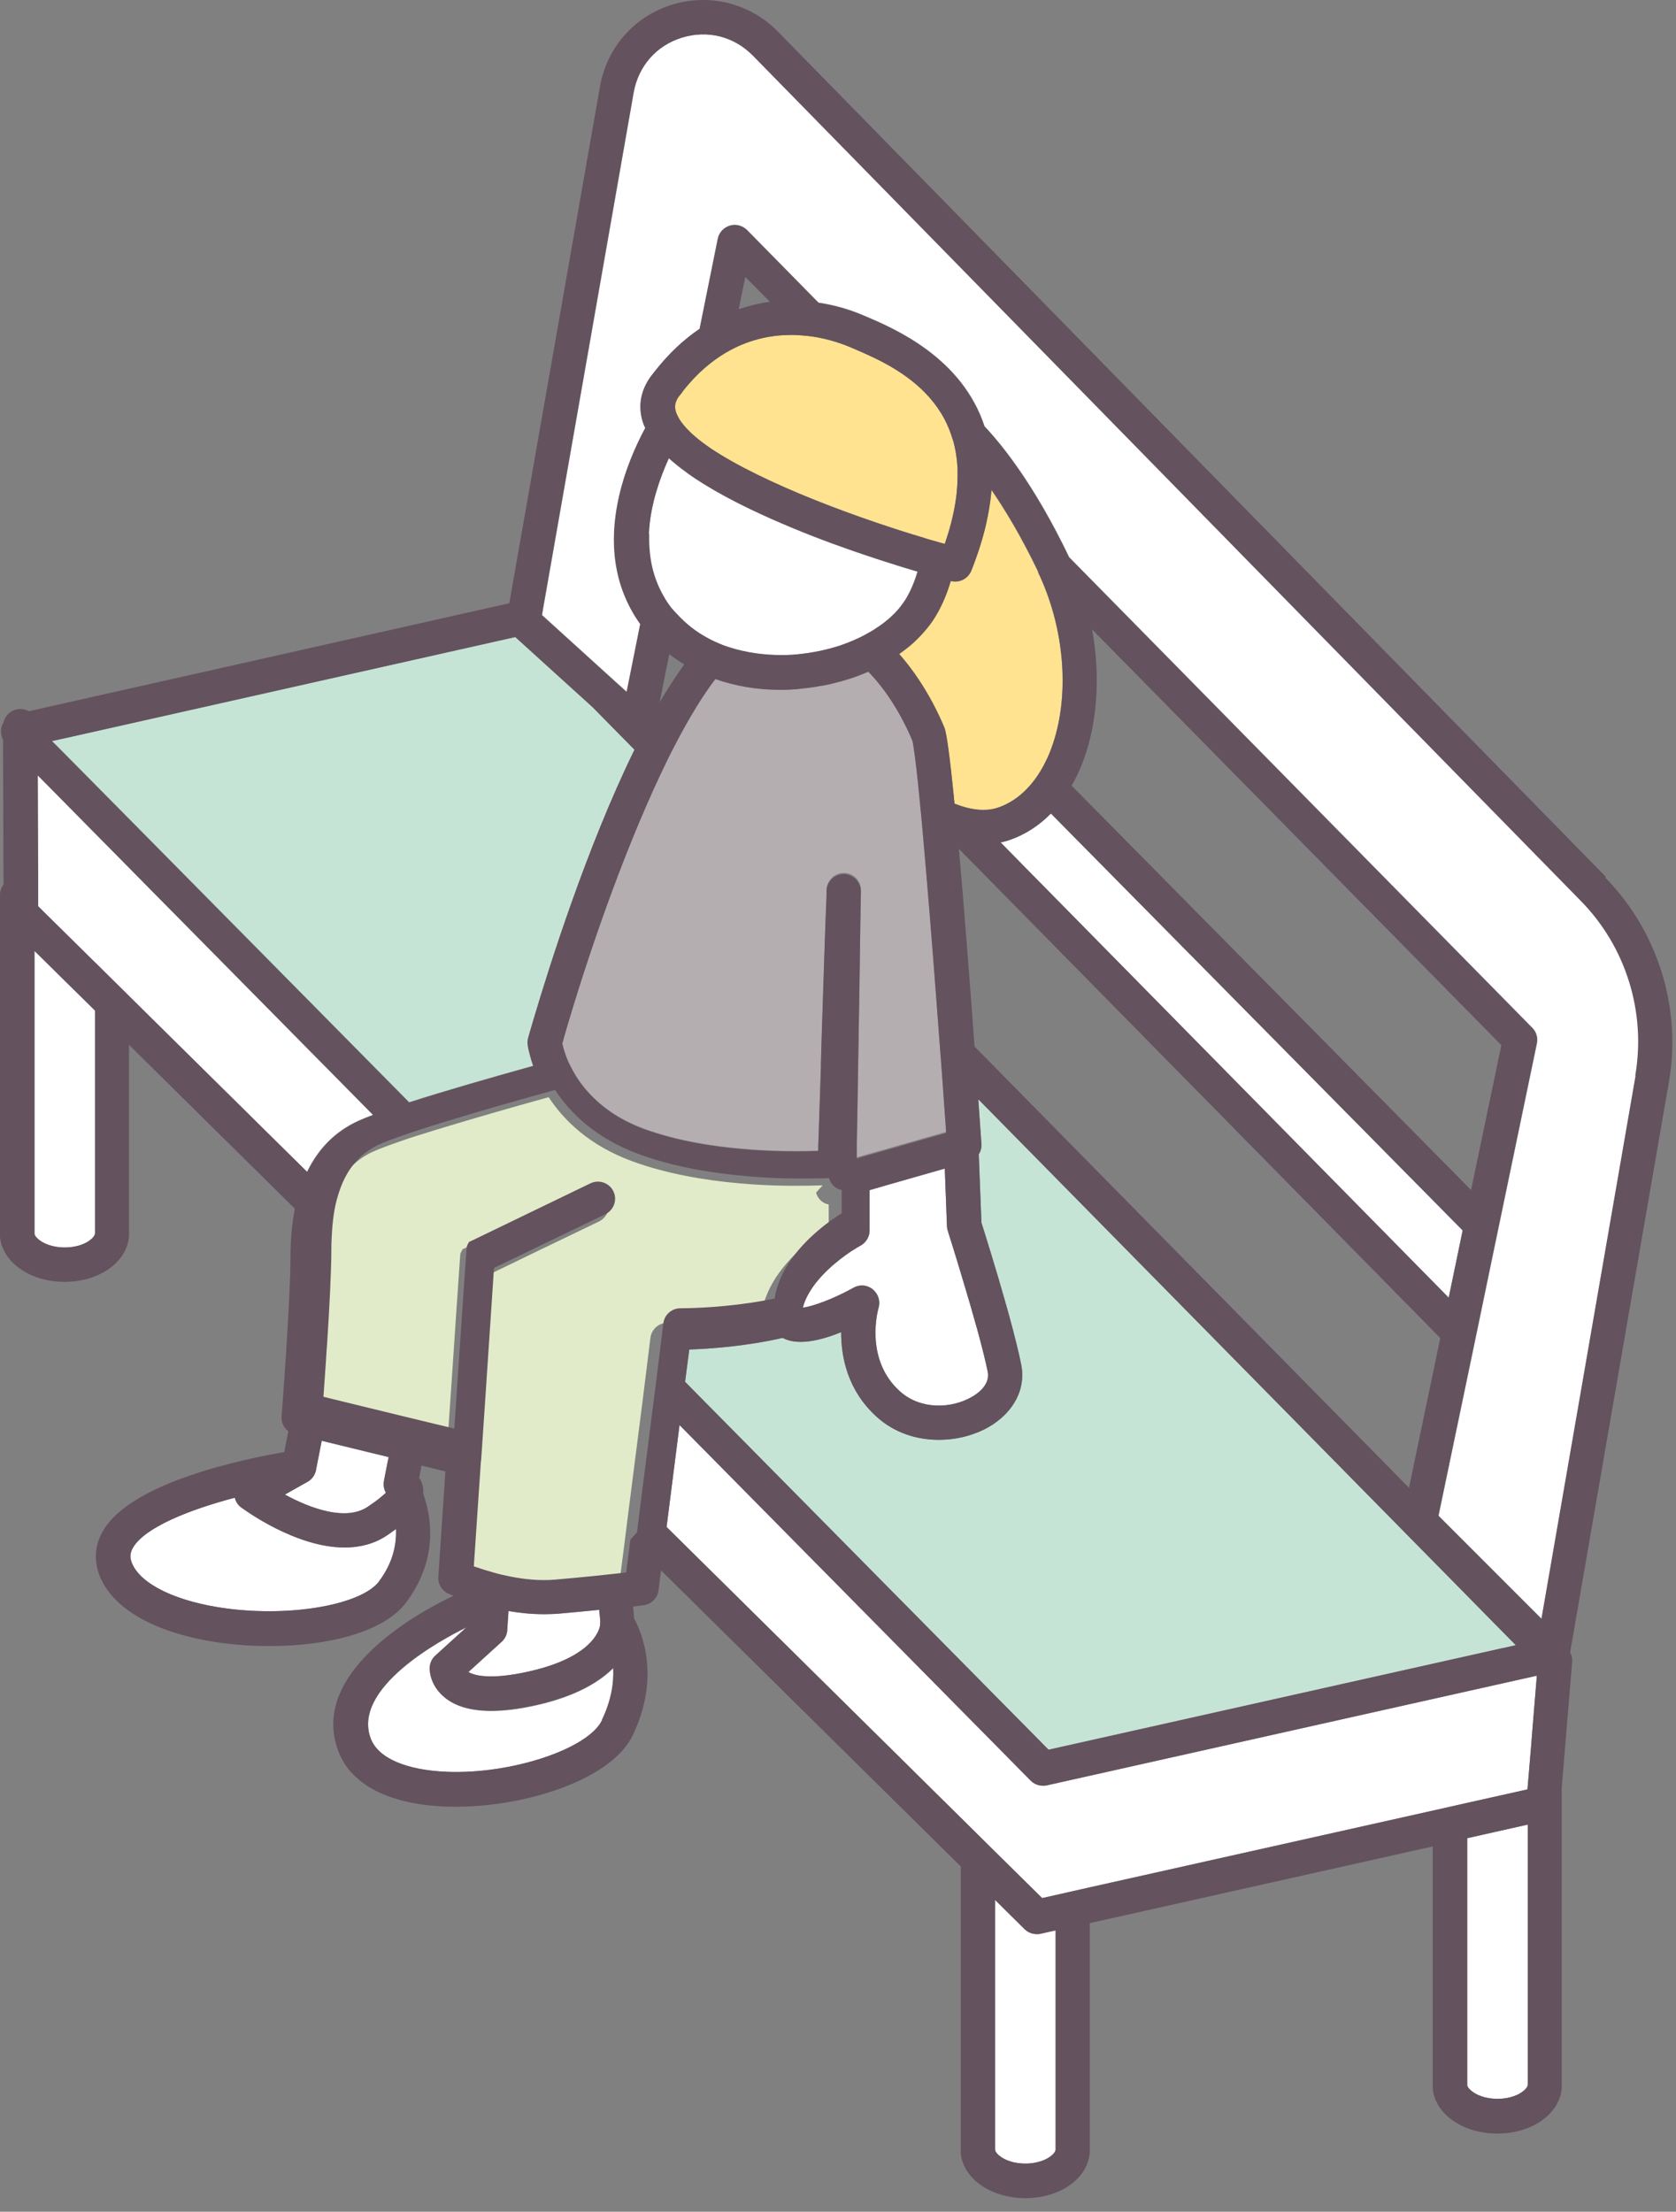 <svg width="72" height="95" viewBox="0 0 72 95" fill="none" xmlns="http://www.w3.org/2000/svg">
<rect x="0" y="0" width="72" height="95" fill="#808080" stroke="none"/>
<path d="M62.835 52.849L45.147 34.943C44.641 35.456 44.055 35.839 43.398 36.071C43.261 36.121 43.123 36.157 42.986 36.186L62.235 55.739L62.835 52.849Z" fill="white"/>
<path d="M63.03 89.564C63.045 89.658 63.146 89.773 63.298 89.874C63.847 90.243 64.815 90.243 65.364 89.874C65.516 89.773 65.61 89.658 65.632 89.557V78.371L63.03 78.956V89.564Z" fill="white"/>
<path d="M44.54 83.074C44.344 83.074 44.164 83.002 44.019 82.865L42.748 81.607V92.345C42.769 92.439 42.863 92.554 43.015 92.656C43.564 93.024 44.532 93.024 45.081 92.656C45.233 92.554 45.327 92.439 45.349 92.338V82.915L44.699 83.06C44.648 83.074 44.59 83.074 44.54 83.074Z" fill="white"/>
<path d="M3.815 53.305C3.967 53.204 4.061 53.088 4.083 52.987V43.413L1.481 40.848V53.001C1.496 53.095 1.597 53.211 1.749 53.312C2.298 53.681 3.266 53.681 3.815 53.312V53.305Z" fill="white"/>
<path d="M28.636 65.588L41.274 78.074L42.011 78.804L42.748 79.534L44.771 81.528L45.349 81.398L46.086 81.232L46.823 81.065L61.556 77.77L62.293 77.604L63.03 77.438L65.617 76.86L65.632 76.708L65.776 74.996L65.834 74.259L66.022 71.975L44.966 76.687C44.915 76.701 44.858 76.701 44.807 76.701C44.612 76.701 44.424 76.621 44.279 76.484L29.192 61.209L28.636 65.588Z" fill="white"/>
<path d="M1.633 37.69V38.427V38.919L1.879 39.164L4.075 41.332L4.812 42.062L5.549 42.791L13.187 50.335C13.678 49.316 14.415 48.579 15.413 48.131C15.579 48.059 15.788 47.972 16.02 47.886L1.611 33.297L1.626 37.69H1.633Z" fill="white"/>
<path d="M32.357 2.383C31.548 1.56 30.406 1.271 29.308 1.61C28.202 1.95 27.429 2.839 27.227 3.973L23.339 26.12L23.289 26.416L26.482 29.314L26.93 29.718L27.516 26.799C26.302 25.094 26.222 23.201 26.555 21.553C26.815 20.26 27.328 19.125 27.732 18.374C27.703 18.316 27.675 18.258 27.653 18.201C27.4 17.485 27.516 16.777 27.985 16.141C28.036 16.069 28.094 16.011 28.144 15.939C28.744 15.173 29.387 14.573 30.066 14.118L30.847 10.252C30.897 9.985 31.1 9.768 31.36 9.689C31.62 9.609 31.902 9.689 32.097 9.876L35.168 12.998C35.854 13.099 36.505 13.287 37.104 13.547L37.191 13.583C38.426 14.111 41.324 15.346 42.3 18.309C43.066 19.118 44.46 20.852 45.934 23.931L65.834 44.148C66.007 44.322 66.079 44.575 66.029 44.813L64.454 52.378L64.273 53.245L64.092 54.113L63.493 57.003L63.312 57.87L63.131 58.737L61.802 65.103L66.231 69.532L70.278 46.193C70.747 43.469 69.88 40.665 67.944 38.693L32.371 2.383H32.357Z" fill="white"/>
<path d="M14.806 66.469C12.688 66.469 10.485 64.836 10.362 64.749C10.225 64.641 10.131 64.496 10.087 64.33C8.151 64.843 6.221 65.595 5.708 66.483C5.586 66.7 5.571 66.895 5.665 67.134C6.034 68.059 7.602 68.81 9.762 69.092C12.551 69.46 15.535 68.926 16.287 67.921C16.894 67.112 17.038 66.324 17.017 65.674C16.887 65.768 16.749 65.862 16.619 65.956C16.063 66.324 15.441 66.469 14.813 66.469H14.806Z" fill="white"/>
<path d="M13.714 62.409L13.577 63.132V63.146C13.534 63.355 13.404 63.543 13.209 63.652L12.977 63.782L12.233 64.201C13.317 64.793 14.849 65.357 15.788 64.728C16.012 64.577 16.186 64.454 16.316 64.345C16.424 64.259 16.511 64.179 16.576 64.121C16.489 63.977 16.46 63.803 16.489 63.63V63.616L16.627 62.907L16.692 62.59L13.816 61.889L13.714 62.409Z" fill="white"/>
<path d="M20.044 69.902C18.953 70.437 15.102 72.511 15.933 74.686C16.251 75.517 17.436 76.037 19.199 76.109C21.974 76.218 25.276 75.119 25.868 73.891C26.287 73.017 26.381 72.258 26.352 71.651C25.745 72.258 24.741 72.858 23.079 73.241C22.342 73.407 21.684 73.493 21.114 73.493C20.261 73.493 19.596 73.306 19.134 72.937C18.505 72.431 18.469 71.803 18.469 71.68C18.469 71.47 18.556 71.275 18.707 71.131L20.052 69.91L20.044 69.902Z" fill="white"/>
<path d="M22.747 71.788C24.423 71.405 25.182 70.812 25.514 70.371C25.774 70.025 25.789 69.772 25.789 69.765V69.656L25.738 69.15C25.232 69.201 24.64 69.259 23.975 69.317C23.773 69.331 23.57 69.338 23.368 69.338C22.833 69.338 22.32 69.281 21.836 69.201V69.266L21.786 70.003V70.025C21.771 70.213 21.684 70.393 21.547 70.523L20.116 71.824C20.362 71.961 21.041 72.178 22.739 71.795L22.747 71.788Z" fill="white"/>
<path d="M41.96 57.033C41.866 56.693 41.765 56.339 41.664 55.992C41.562 55.631 41.454 55.277 41.353 54.945C41.013 53.796 40.724 52.885 40.717 52.871C40.695 52.806 40.688 52.741 40.681 52.676L40.587 50.197L38.159 50.891L37.437 51.1L37.357 51.122V52.856C37.357 53.015 37.299 53.167 37.213 53.29C37.148 53.377 37.068 53.456 36.967 53.507C36.895 53.55 36.801 53.601 36.7 53.666C36.656 53.694 36.606 53.723 36.562 53.752C35.977 54.142 35.139 54.822 34.712 55.617C34.611 55.797 34.539 55.985 34.489 56.18C34.929 56.13 35.84 55.783 36.627 55.349C36.642 55.342 36.663 55.335 36.678 55.32C36.794 55.255 36.916 55.226 37.039 55.226C37.205 55.226 37.364 55.284 37.502 55.393C37.516 55.407 37.523 55.422 37.538 55.429C37.74 55.617 37.827 55.906 37.747 56.18C37.718 56.267 37.126 58.384 38.665 59.771C39.561 60.574 40.883 60.508 41.736 60.024C41.982 59.88 42.545 59.497 42.437 58.933C42.336 58.427 42.162 57.755 41.967 57.04L41.96 57.033Z" fill="white"/>
<path d="M38.506 24.279C38.282 24.207 38.044 24.135 37.798 24.055C37.162 23.846 36.468 23.607 35.746 23.347C35.189 23.145 34.626 22.928 34.062 22.689C33.434 22.429 32.812 22.155 32.212 21.866C31.504 21.526 30.832 21.165 30.225 20.789C29.994 20.645 29.77 20.5 29.561 20.348C29.329 20.182 29.113 20.016 28.91 19.843C28.845 19.792 28.787 19.734 28.73 19.684C28.535 20.11 28.339 20.608 28.18 21.15C28.101 21.425 28.036 21.707 27.978 21.996C27.92 22.306 27.884 22.617 27.87 22.942C27.848 23.412 27.884 23.896 28 24.373C28.101 24.799 28.26 25.226 28.498 25.63C28.599 25.804 28.715 25.97 28.838 26.136C28.917 26.237 29.004 26.324 29.091 26.411C29.452 26.801 29.871 27.133 30.348 27.393C30.572 27.516 30.803 27.625 31.049 27.719C31.316 27.82 31.598 27.899 31.887 27.964C32.234 28.044 32.595 28.094 32.971 28.123C33.311 28.145 33.658 28.159 34.019 28.131C34.33 28.109 34.64 28.073 34.944 28.015C35.276 27.957 35.601 27.878 35.912 27.784C35.97 27.762 36.035 27.747 36.093 27.726C36.338 27.646 36.577 27.552 36.801 27.444C36.902 27.401 37.003 27.35 37.097 27.299C37.205 27.242 37.307 27.184 37.408 27.126C37.444 27.104 37.48 27.083 37.516 27.061C37.697 26.945 37.87 26.83 38.029 26.7C38.123 26.628 38.217 26.548 38.297 26.469C38.39 26.382 38.484 26.288 38.564 26.194C38.694 26.042 38.809 25.883 38.911 25.724C39.12 25.378 39.286 24.98 39.409 24.554C39.344 24.532 39.279 24.518 39.207 24.496C38.983 24.431 38.745 24.359 38.492 24.279H38.506Z" fill="white"/>
<path d="M22.133 27.364L3.056 31.649L2.24 31.83L2.702 32.292L4.841 34.453L17.58 47.343C19.127 46.845 21.121 46.274 22.913 45.775C22.855 45.616 22.812 45.479 22.783 45.356C22.703 45.074 22.682 44.894 22.674 44.858C22.66 44.757 22.674 44.663 22.696 44.569C22.703 44.54 22.718 44.496 22.725 44.46C22.776 44.287 22.841 44.048 22.942 43.723C23.578 41.577 25.211 36.389 27.263 32.191L25.463 30.363L22.14 27.35L22.133 27.364Z" fill="#C6E4D5"/>
<path d="M61.975 67.474L42.025 47.213C42.075 47.921 42.119 48.571 42.162 49.142C42.177 49.301 42.126 49.453 42.047 49.583L42.162 52.517C42.292 52.928 42.791 54.511 43.232 56.079C43.333 56.433 43.427 56.78 43.513 57.112C43.607 57.474 43.694 57.82 43.766 58.131C43.81 58.312 43.846 58.478 43.875 58.637C44.077 59.663 43.535 60.689 42.459 61.303C41.859 61.643 41.107 61.845 40.327 61.845C39.402 61.845 38.441 61.556 37.668 60.862C36.403 59.728 36.129 58.283 36.136 57.221C35.247 57.582 34.264 57.813 33.621 57.466C32.068 57.828 30.493 57.936 29.611 57.965L29.43 59.352L45.045 75.155L64.584 70.783L65.118 70.66L64.092 69.62L61.975 67.467V67.474Z" fill="#C6E4D5"/>
<path d="M35.341 50.913C35.182 50.913 34.987 50.928 34.763 50.928C34.366 50.935 33.874 50.935 33.325 50.92C32.841 50.906 32.306 50.877 31.75 50.827C30.29 50.697 28.643 50.422 27.162 49.88C25.312 49.201 24.221 48.117 23.57 47.127C22.002 47.56 20.218 48.074 18.729 48.529C18.455 48.615 18.187 48.695 17.942 48.774C17.66 48.861 17.4 48.948 17.161 49.035C16.684 49.201 16.294 49.345 16.02 49.468C15.196 49.844 14.639 50.494 14.314 51.448C14.227 51.701 14.155 51.975 14.098 52.272C14.047 52.561 14.011 52.871 13.989 53.197C13.975 53.442 13.96 53.702 13.96 53.97C13.96 54.916 13.873 56.557 13.78 58.009C13.765 58.262 13.751 58.508 13.729 58.746C13.686 59.36 13.649 59.909 13.62 60.307L14.09 60.422L16.966 61.123L17.681 61.297L18.397 61.47L19.242 61.672L19.452 58.594L19.517 57.626L19.582 56.651L19.77 53.919C19.77 53.919 19.77 53.861 19.784 53.833C19.813 53.76 19.849 53.695 19.892 53.637C19.892 53.637 19.892 53.637 19.9 53.637C19.9 53.637 19.9 53.637 19.907 53.637H19.914C19.914 53.637 19.914 53.637 19.921 53.637L20.731 53.247L21.432 52.908L22.133 52.568L25.095 51.137C25.464 50.964 25.904 51.116 26.078 51.484C26.128 51.585 26.15 51.694 26.15 51.802C26.15 52.077 25.998 52.337 25.731 52.467L23.224 53.673L22.523 54.013L21.822 54.353L20.948 54.772L20.709 58.349L20.644 59.324L20.579 60.3L20.398 62.98C20.398 63.016 20.391 63.06 20.384 63.096L20.08 67.59C20.116 67.605 20.167 67.619 20.21 67.634C20.413 67.706 20.658 67.785 20.933 67.858C21.157 67.923 21.403 67.981 21.663 68.031C22.255 68.147 22.92 68.219 23.578 68.161C24.235 68.103 24.828 68.046 25.334 67.995C25.601 67.966 25.847 67.937 26.071 67.915C26.28 67.894 26.468 67.872 26.627 67.85L26.735 67.005L26.808 66.441L26.923 65.524L27.039 64.606L27.602 60.198L27.718 59.266L27.834 58.334L27.942 57.46C27.993 57.091 28.303 56.817 28.672 56.817C29.828 56.817 31.345 56.687 32.725 56.398C32.725 56.347 32.733 56.304 32.747 56.253C33.014 54.923 34.069 53.869 34.908 53.218C35.153 53.03 35.385 52.871 35.565 52.756C35.58 52.749 35.587 52.741 35.601 52.734V51.737C35.5 51.715 35.406 51.679 35.319 51.614C35.19 51.513 35.096 51.376 35.059 51.224L35.341 50.913Z" fill="#E2EBC9"/>
<path d="M40.602 47.993C40.58 47.725 40.565 47.458 40.544 47.184C40.508 46.663 40.464 46.129 40.428 45.587C40.399 45.211 40.37 44.835 40.341 44.452C40.312 44.076 40.284 43.694 40.255 43.31C40.045 40.507 39.814 37.667 39.619 35.499C39.597 35.261 39.575 35.03 39.554 34.806C39.554 34.726 39.539 34.661 39.532 34.582C39.503 34.242 39.467 33.924 39.438 33.635C39.388 33.158 39.344 32.761 39.301 32.45C39.258 32.125 39.221 31.894 39.193 31.793C38.932 31.164 38.311 29.871 37.299 28.83C37.256 28.852 37.213 28.866 37.169 28.888C36.859 29.018 36.533 29.134 36.194 29.227C36.179 29.227 36.165 29.235 36.15 29.242C35.876 29.321 35.594 29.387 35.312 29.437C35.305 29.437 35.291 29.437 35.283 29.437C34.994 29.488 34.705 29.531 34.402 29.56C34.301 29.567 34.207 29.582 34.106 29.589C33.903 29.603 33.694 29.61 33.499 29.61C32.509 29.61 31.584 29.451 30.731 29.148C30.175 29.878 29.604 30.824 29.04 31.901C28.925 32.125 28.809 32.356 28.686 32.595C28.571 32.826 28.462 33.064 28.347 33.303C26.735 36.728 25.232 41.063 24.235 44.517C24.206 44.611 24.177 44.712 24.156 44.806C24.185 44.929 24.235 45.131 24.329 45.384C24.336 45.406 24.344 45.435 24.358 45.456C24.43 45.637 24.531 45.84 24.654 46.056C24.777 46.266 24.922 46.483 25.095 46.699C25.131 46.75 25.174 46.793 25.218 46.844C25.745 47.451 26.526 48.065 27.682 48.484C27.863 48.549 28.043 48.614 28.224 48.665C28.954 48.896 29.72 49.055 30.478 49.171C31.078 49.264 31.663 49.322 32.22 49.366C33.441 49.46 34.503 49.445 35.146 49.423L35.269 45.717L35.291 44.98L35.312 44.243L35.435 40.492L35.471 39.474L35.507 38.455V38.209C35.529 37.812 35.854 37.494 36.252 37.494H36.266C36.671 37.501 36.996 37.841 36.989 38.245L36.96 39.936L36.945 40.969L36.931 42.003L36.88 45.088L36.837 47.733L36.815 49.178V49.712L37.227 49.59L37.95 49.387L38.022 49.366L40.652 48.614C40.638 48.405 40.623 48.188 40.609 47.964L40.602 47.993Z" fill="#B5AEB1"/>
<path d="M44.597 24.568C44.229 23.802 43.875 23.137 43.528 22.537C43.196 21.966 42.885 21.475 42.589 21.049C42.574 21.208 42.56 21.367 42.538 21.533C42.502 21.822 42.451 22.118 42.379 22.429C42.234 23.079 42.018 23.773 41.721 24.524C41.606 24.813 41.331 24.987 41.035 24.987C40.97 24.987 40.905 24.98 40.847 24.965C40.847 24.965 40.847 24.965 40.84 24.965C40.681 25.493 40.471 26.013 40.182 26.49C40.023 26.757 39.828 27.01 39.604 27.248C39.438 27.429 39.265 27.595 39.07 27.762C38.925 27.877 38.781 27.993 38.622 28.101C38.94 28.455 39.229 28.845 39.496 29.25C39.915 29.886 40.269 30.565 40.565 31.266C40.666 31.512 40.811 32.603 40.963 34.149C40.977 34.272 40.992 34.402 40.999 34.532C41.165 34.597 41.339 34.655 41.505 34.698C41.996 34.821 42.466 34.843 42.899 34.691C43.383 34.518 43.774 34.236 44.099 33.904C44.272 33.723 44.431 33.528 44.568 33.325C44.72 33.101 44.843 32.877 44.944 32.661C44.987 32.567 45.031 32.48 45.067 32.393C45.963 30.233 45.811 27.27 44.684 24.785C44.655 24.72 44.626 24.647 44.59 24.582L44.597 24.568Z" fill="#FFE390"/>
<path d="M39.684 23.101C39.734 23.115 39.792 23.13 39.843 23.152C40.031 23.209 40.218 23.26 40.399 23.311C40.464 23.325 40.522 23.347 40.587 23.361C40.869 22.552 41.028 21.822 41.1 21.165C41.1 21.157 41.1 21.143 41.1 21.136C41.129 20.854 41.143 20.586 41.136 20.334C41.136 20.261 41.136 20.189 41.136 20.124C41.114 19.705 41.049 19.315 40.956 18.961C40.948 18.924 40.934 18.888 40.919 18.852C40.825 18.549 40.71 18.26 40.572 18C39.836 16.612 38.528 15.825 37.429 15.312C37.133 15.174 36.851 15.052 36.598 14.943L36.512 14.907C36.324 14.828 36.056 14.726 35.724 14.632C35.37 14.531 34.944 14.444 34.467 14.408C34.315 14.394 34.156 14.387 33.99 14.387C33.188 14.387 32.285 14.553 31.381 15.037C31.092 15.196 30.803 15.384 30.514 15.608C30.196 15.861 29.886 16.157 29.582 16.504C29.495 16.605 29.401 16.713 29.315 16.829C29.279 16.872 29.242 16.916 29.206 16.966C29.192 16.981 29.177 17.002 29.163 17.017C29.026 17.205 28.975 17.378 29.004 17.566C29.004 17.617 29.019 17.66 29.04 17.711C29.047 17.732 29.062 17.761 29.069 17.783C29.113 17.891 29.177 18 29.257 18.115C29.329 18.216 29.416 18.317 29.51 18.419C29.618 18.534 29.741 18.65 29.878 18.765C30.073 18.932 30.29 19.091 30.529 19.257C30.652 19.344 30.789 19.423 30.926 19.51C31.548 19.893 32.285 20.276 33.094 20.651C34.727 21.41 36.635 22.118 38.419 22.704C38.658 22.783 38.896 22.855 39.127 22.928C39.315 22.985 39.496 23.043 39.676 23.094L39.684 23.101Z" fill="#FFE390"/>
<path d="M68.984 37.66L33.412 1.351C32.227 0.144 30.485 -0.297 28.867 0.202C27.248 0.7 26.063 2.052 25.774 3.721L21.88 25.911L1.236 30.55C1.012 30.42 0.737 30.42 0.506 30.55C0.325 30.651 0.202 30.825 0.152 31.027C0.116 31.085 0.094 31.142 0.072 31.208C0.014 31.395 0.043 31.598 0.13 31.764L0.152 37.992C0.058 38.115 0 38.267 0 38.441V53.051C0 53.051 0 53.094 0 53.109C0.043 53.665 0.376 54.178 0.925 54.539C1.445 54.886 2.11 55.06 2.775 55.06C3.439 55.06 4.104 54.886 4.624 54.539C5.174 54.171 5.499 53.665 5.542 53.094C5.542 53.073 5.542 53.058 5.542 53.037V44.879L12.667 51.917C12.544 52.545 12.479 53.232 12.479 53.99C12.479 55.855 12.103 60.79 12.096 60.84C12.074 61.093 12.19 61.325 12.385 61.476L12.211 62.372C10.514 62.661 5.629 63.658 4.422 65.761C4.068 66.368 4.025 67.04 4.285 67.698C4.87 69.157 6.792 70.205 9.56 70.573C10.21 70.66 10.889 70.704 11.568 70.704C14.018 70.704 16.482 70.133 17.45 68.825C18.845 66.961 18.534 65.147 18.18 64.157C18.187 64.063 18.187 63.969 18.173 63.875C18.144 63.724 18.086 63.586 18.007 63.478L18.108 62.95L19.134 63.203L18.83 67.734C18.809 68.037 18.982 68.326 19.257 68.449C19.271 68.456 19.351 68.493 19.481 68.543C18.274 69.107 13.209 71.737 14.538 75.227C15.08 76.658 16.713 77.496 19.119 77.597C19.271 77.597 19.423 77.604 19.582 77.604C22.624 77.604 26.28 76.426 27.183 74.533C28.39 72.011 27.559 70.097 27.241 69.519L27.198 69.005C27.472 68.969 27.631 68.948 27.653 68.948C27.985 68.904 28.245 68.644 28.289 68.312L28.397 67.452L41.273 80.169V92.41C41.273 92.41 41.273 92.453 41.273 92.468C41.317 93.024 41.649 93.537 42.198 93.898C42.719 94.245 43.383 94.418 44.048 94.418C44.713 94.418 45.378 94.245 45.898 93.898C46.447 93.53 46.772 93.024 46.816 92.46C46.816 92.439 46.816 92.417 46.816 92.403V82.604L61.549 79.309V89.635C61.549 89.635 61.549 89.671 61.549 89.693C61.592 90.249 61.925 90.762 62.474 91.124C62.994 91.47 63.659 91.644 64.324 91.644C64.989 91.644 65.653 91.47 66.174 91.124C66.723 90.755 67.048 90.249 67.091 89.686C67.091 89.664 67.091 89.642 67.091 89.628V76.795L67.539 71.376C67.554 71.231 67.517 71.094 67.452 70.971L71.694 46.483C72.25 43.296 71.224 40.008 68.963 37.696L68.984 37.66ZM65.632 89.555C65.617 89.657 65.516 89.772 65.364 89.874C64.815 90.242 63.847 90.242 63.298 89.874C63.146 89.772 63.045 89.657 63.03 89.563V78.955L65.632 78.37V89.555ZM45.349 92.338C45.334 92.439 45.233 92.554 45.081 92.655C44.532 93.024 43.564 93.024 43.015 92.655C42.863 92.554 42.762 92.439 42.748 92.345V81.607L44.019 82.865C44.157 83.002 44.344 83.074 44.54 83.074C44.59 83.074 44.648 83.074 44.699 83.06L45.349 82.915V92.338ZM45.349 81.398L44.771 81.528L42.748 79.533L42.011 78.804L41.273 78.074L28.636 65.588L29.192 61.209L44.279 76.484C44.417 76.629 44.612 76.701 44.807 76.701C44.858 76.701 44.915 76.701 44.966 76.686L66.022 71.975L65.834 74.259L65.776 74.996L65.632 76.708L65.617 76.86L63.03 77.438L62.293 77.604L61.556 77.77L46.823 81.065L46.086 81.231L45.349 81.398ZM27.082 66.13L27.01 66.693L26.901 67.539C26.742 67.56 26.562 67.582 26.345 67.604C26.128 67.625 25.883 67.654 25.608 67.683C25.102 67.734 24.51 67.792 23.852 67.849C23.195 67.907 22.53 67.835 21.937 67.719C21.677 67.669 21.432 67.611 21.208 67.546C20.926 67.466 20.687 67.394 20.485 67.322C20.442 67.307 20.398 67.293 20.355 67.278L20.658 62.784C20.666 62.748 20.673 62.705 20.673 62.669L20.854 59.988L20.919 59.012L20.984 58.037L21.222 54.46L22.096 54.041L22.797 53.701L23.498 53.362L26.006 52.155C26.266 52.025 26.425 51.765 26.425 51.49C26.425 51.382 26.403 51.273 26.352 51.172C26.179 50.804 25.731 50.652 25.37 50.825L22.407 52.256L21.706 52.596L21.005 52.935L20.196 53.326C20.196 53.326 20.196 53.326 20.189 53.326H20.181C20.181 53.326 20.181 53.326 20.174 53.326C20.174 53.326 20.174 53.326 20.167 53.326C20.124 53.383 20.088 53.448 20.059 53.521C20.059 53.55 20.052 53.578 20.044 53.607L19.856 56.339L19.791 57.314L19.726 58.282L19.517 61.361L18.671 61.158L17.956 60.985L17.241 60.812L14.365 60.111L13.895 59.995C13.924 59.605 13.96 59.056 14.004 58.434C14.018 58.196 14.032 57.95 14.054 57.697C14.148 56.245 14.235 54.605 14.235 53.658C14.235 53.383 14.249 53.13 14.264 52.885C14.285 52.552 14.322 52.242 14.372 51.96C14.423 51.664 14.502 51.389 14.589 51.136C14.914 50.182 15.478 49.532 16.294 49.156C16.561 49.033 16.959 48.889 17.436 48.723C17.674 48.643 17.934 48.557 18.216 48.463C18.469 48.383 18.729 48.297 19.004 48.217C20.492 47.755 22.277 47.249 23.845 46.815C24.495 47.805 25.586 48.889 27.436 49.568C28.918 50.117 30.565 50.385 32.025 50.515C32.581 50.565 33.116 50.594 33.6 50.609C34.149 50.623 34.633 50.623 35.038 50.616C35.255 50.616 35.45 50.609 35.616 50.602C35.659 50.753 35.746 50.898 35.876 50.992C35.963 51.057 36.056 51.093 36.158 51.114V52.112C36.158 52.112 36.136 52.126 36.122 52.133C35.941 52.249 35.71 52.408 35.464 52.596C34.626 53.246 33.571 54.294 33.303 55.631C33.296 55.681 33.289 55.725 33.282 55.775C31.902 56.064 30.384 56.187 29.228 56.194C28.86 56.194 28.542 56.469 28.498 56.837L28.39 57.712L28.274 58.644L28.159 59.576L27.595 63.984L27.48 64.901L27.364 65.819L27.082 66.13ZM25.861 73.883C25.276 75.118 21.966 76.217 19.192 76.101C17.436 76.029 16.244 75.509 15.926 74.678C15.095 72.503 18.946 70.429 20.037 69.894L18.693 71.115C18.541 71.253 18.455 71.455 18.455 71.665C18.455 71.787 18.483 72.416 19.119 72.922C19.589 73.298 20.247 73.478 21.099 73.478C21.67 73.478 22.328 73.391 23.065 73.225C24.727 72.85 25.731 72.243 26.338 71.636C26.374 72.243 26.273 73.001 25.854 73.876L25.861 73.883ZM25.782 69.656V69.764C25.782 69.764 25.782 70.024 25.514 70.371C25.174 70.819 24.423 71.412 22.747 71.787C21.049 72.17 20.362 71.961 20.124 71.816L21.554 70.516C21.699 70.386 21.786 70.205 21.793 70.017V69.995L21.843 69.258V69.193C22.328 69.28 22.848 69.331 23.375 69.331C23.578 69.331 23.78 69.323 23.982 69.309C24.64 69.251 25.232 69.193 25.745 69.143L25.789 69.649L25.782 69.656ZM16.287 67.922C15.535 68.919 12.551 69.454 9.762 69.092C7.609 68.81 6.041 68.059 5.665 67.134C5.571 66.896 5.585 66.701 5.708 66.484C6.221 65.602 8.143 64.844 10.087 64.33C10.123 64.497 10.217 64.648 10.362 64.749C10.485 64.836 12.688 66.469 14.806 66.469C15.434 66.469 16.056 66.325 16.612 65.956C16.749 65.87 16.879 65.768 17.009 65.674C17.038 66.325 16.887 67.12 16.28 67.922H16.287ZM4.083 52.986C4.068 53.087 3.967 53.203 3.815 53.304C3.266 53.672 2.298 53.672 1.749 53.304C1.597 53.203 1.496 53.087 1.481 52.993V40.84L4.083 43.405V52.979V52.986ZM2.24 31.829L3.056 31.648L22.133 27.363L25.456 30.377L27.256 32.205C25.196 36.403 23.57 41.591 22.934 43.737C22.841 44.055 22.768 44.301 22.718 44.474C22.711 44.51 22.696 44.553 22.689 44.582C22.66 44.676 22.653 44.778 22.667 44.871C22.667 44.9 22.696 45.088 22.776 45.37C22.812 45.493 22.848 45.63 22.906 45.789C21.114 46.288 19.127 46.859 17.573 47.357L4.834 34.466L2.695 32.306L2.233 31.843L2.24 31.829ZM27.877 22.934C27.891 22.616 27.927 22.298 27.985 21.988C28.036 21.698 28.108 21.409 28.188 21.142C28.347 20.6 28.542 20.102 28.737 19.675C28.795 19.726 28.852 19.784 28.918 19.834C29.12 20.008 29.337 20.174 29.568 20.34C29.777 20.492 30.001 20.636 30.233 20.781C30.84 21.157 31.512 21.518 32.22 21.857C32.819 22.146 33.441 22.421 34.069 22.681C34.633 22.912 35.204 23.129 35.753 23.339C36.476 23.606 37.169 23.845 37.805 24.047C38.051 24.126 38.289 24.206 38.513 24.271C38.766 24.35 39.005 24.423 39.229 24.488C39.301 24.509 39.366 24.531 39.431 24.545C39.301 24.972 39.135 25.369 38.932 25.716C38.831 25.875 38.716 26.034 38.586 26.186C38.506 26.28 38.412 26.373 38.318 26.46C38.231 26.54 38.145 26.619 38.051 26.692C37.892 26.822 37.718 26.937 37.538 27.053C37.502 27.074 37.465 27.096 37.429 27.118C37.328 27.176 37.227 27.233 37.119 27.291C37.018 27.342 36.924 27.392 36.822 27.436C36.599 27.537 36.36 27.631 36.114 27.718C36.056 27.739 35.992 27.761 35.934 27.775C35.623 27.869 35.298 27.949 34.965 28.007C34.662 28.057 34.351 28.101 34.041 28.122C33.679 28.144 33.332 28.137 32.993 28.115C32.617 28.086 32.256 28.035 31.909 27.956C31.62 27.891 31.338 27.811 31.071 27.71C30.825 27.616 30.594 27.508 30.37 27.385C29.893 27.125 29.474 26.793 29.113 26.402C29.026 26.308 28.939 26.222 28.86 26.128C28.73 25.962 28.614 25.796 28.52 25.622C28.282 25.217 28.123 24.791 28.021 24.365C27.913 23.888 27.877 23.411 27.891 22.934H27.877ZM29.315 16.828C29.402 16.713 29.495 16.604 29.582 16.503C29.886 16.149 30.196 15.853 30.514 15.607C30.803 15.376 31.092 15.188 31.381 15.036C32.285 14.552 33.188 14.386 33.99 14.386C34.156 14.386 34.315 14.393 34.467 14.408C34.944 14.444 35.37 14.53 35.724 14.632C36.056 14.726 36.324 14.827 36.512 14.906L36.598 14.942C36.844 15.051 37.126 15.166 37.429 15.311C38.52 15.824 39.836 16.619 40.573 17.999C40.71 18.259 40.833 18.548 40.919 18.852C40.934 18.888 40.941 18.924 40.956 18.96C41.057 19.314 41.115 19.704 41.136 20.123C41.136 20.195 41.136 20.268 41.136 20.333C41.136 20.586 41.129 20.86 41.1 21.135C41.1 21.142 41.1 21.157 41.1 21.164C41.028 21.821 40.869 22.551 40.587 23.36C40.522 23.346 40.464 23.324 40.399 23.31C40.218 23.259 40.031 23.201 39.843 23.151C39.792 23.136 39.734 23.122 39.684 23.1C39.503 23.043 39.315 22.992 39.135 22.934C38.904 22.862 38.665 22.79 38.427 22.71C36.642 22.132 34.727 21.417 33.101 20.658C32.292 20.282 31.555 19.899 30.933 19.516C30.796 19.43 30.666 19.35 30.536 19.263C30.29 19.097 30.074 18.931 29.886 18.772C29.748 18.656 29.626 18.541 29.517 18.425C29.423 18.324 29.337 18.223 29.264 18.122C29.185 18.013 29.127 17.898 29.076 17.789C29.069 17.768 29.055 17.739 29.048 17.717C29.033 17.666 29.019 17.616 29.011 17.573C28.983 17.385 29.033 17.211 29.17 17.023C29.185 17.009 29.199 16.987 29.214 16.973C29.25 16.922 29.286 16.879 29.322 16.835L29.315 16.828ZM31.735 13.28L32.017 11.893L33.072 12.963C32.632 13.02 32.184 13.129 31.743 13.28H31.735ZM44.597 24.567C44.626 24.632 44.655 24.704 44.691 24.769C45.811 27.255 45.97 30.21 45.074 32.378C45.038 32.465 44.995 32.559 44.952 32.645C44.85 32.862 44.72 33.093 44.576 33.31C44.438 33.513 44.287 33.708 44.106 33.888C43.788 34.221 43.391 34.502 42.907 34.676C42.48 34.828 42.003 34.813 41.512 34.683C41.346 34.64 41.18 34.582 41.006 34.517C40.992 34.387 40.977 34.257 40.97 34.134C40.811 32.588 40.674 31.497 40.573 31.251C40.284 30.557 39.922 29.871 39.503 29.235C39.236 28.83 38.94 28.44 38.629 28.086C38.781 27.978 38.932 27.862 39.077 27.746C39.272 27.587 39.445 27.414 39.612 27.233C39.828 26.995 40.031 26.742 40.19 26.475C40.479 25.998 40.695 25.477 40.847 24.95C40.847 24.95 40.847 24.95 40.854 24.95C40.919 24.965 40.984 24.972 41.042 24.972C41.339 24.972 41.613 24.791 41.729 24.509C42.025 23.765 42.242 23.071 42.386 22.414C42.451 22.103 42.502 21.807 42.545 21.518C42.567 21.352 42.581 21.193 42.596 21.034C42.885 21.46 43.203 21.951 43.535 22.522C43.882 23.115 44.236 23.779 44.605 24.553L44.597 24.567ZM62.236 55.739L42.986 36.186C43.123 36.157 43.261 36.121 43.398 36.071C44.055 35.839 44.641 35.456 45.147 34.943L62.835 52.849L62.236 55.739ZM64.584 70.783L45.045 75.155L29.43 59.352L29.611 57.965C30.493 57.936 32.068 57.82 33.621 57.466C34.264 57.813 35.247 57.582 36.136 57.22C36.136 58.282 36.403 59.72 37.668 60.862C38.434 61.556 39.395 61.845 40.327 61.845C41.107 61.845 41.859 61.642 42.459 61.303C43.535 60.689 44.077 59.67 43.875 58.636C43.846 58.485 43.803 58.311 43.766 58.131C43.694 57.82 43.607 57.473 43.514 57.112C43.427 56.772 43.326 56.425 43.232 56.079C42.791 54.511 42.292 52.928 42.162 52.516L42.047 49.583C42.126 49.453 42.177 49.301 42.162 49.142C42.126 48.578 42.076 47.928 42.025 47.213L61.975 67.474L64.093 69.627L65.118 70.667L64.584 70.79V70.783ZM34.489 56.173C34.532 55.977 34.611 55.79 34.712 55.609C35.139 54.814 35.977 54.135 36.562 53.745C36.613 53.716 36.656 53.68 36.7 53.658C36.801 53.593 36.895 53.542 36.967 53.499C37.068 53.448 37.148 53.369 37.213 53.282C37.307 53.159 37.357 53.008 37.357 52.849V51.114L37.437 51.093L38.159 50.883L40.587 50.19L40.681 52.668C40.681 52.733 40.695 52.798 40.717 52.863C40.717 52.885 41.013 53.788 41.353 54.937C41.454 55.269 41.555 55.623 41.664 55.985C41.765 56.331 41.866 56.686 41.96 57.025C42.155 57.74 42.328 58.413 42.43 58.918C42.545 59.482 41.982 59.872 41.729 60.009C40.876 60.494 39.554 60.566 38.658 59.757C37.119 58.376 37.718 56.252 37.74 56.165C37.82 55.898 37.74 55.609 37.531 55.414C37.516 55.399 37.509 55.385 37.495 55.378C37.357 55.269 37.198 55.212 37.032 55.212C36.909 55.212 36.786 55.24 36.671 55.306C36.656 55.313 36.635 55.32 36.62 55.334C35.833 55.768 34.922 56.115 34.481 56.165L34.489 56.173ZM35.269 45.739L35.146 49.445C34.503 49.467 33.441 49.474 32.22 49.388C31.663 49.344 31.071 49.286 30.478 49.193C29.72 49.077 28.954 48.911 28.224 48.687C28.043 48.629 27.855 48.571 27.682 48.506C26.526 48.08 25.753 47.473 25.218 46.866C25.174 46.815 25.131 46.772 25.095 46.721C24.914 46.505 24.77 46.288 24.654 46.078C24.531 45.861 24.43 45.659 24.358 45.478C24.351 45.45 24.336 45.428 24.329 45.406C24.235 45.153 24.177 44.951 24.156 44.828C24.185 44.734 24.213 44.64 24.235 44.539C25.232 41.092 26.735 36.757 28.347 33.325C28.462 33.086 28.571 32.848 28.686 32.617C28.802 32.378 28.918 32.147 29.04 31.923C29.604 30.839 30.175 29.9 30.731 29.17C31.584 29.466 32.509 29.632 33.499 29.632C33.701 29.632 33.903 29.632 34.106 29.611C34.207 29.611 34.301 29.596 34.402 29.582C34.698 29.553 34.994 29.517 35.283 29.459C35.291 29.459 35.305 29.459 35.312 29.459C35.601 29.408 35.876 29.336 36.15 29.264C36.165 29.264 36.179 29.257 36.194 29.249C36.533 29.155 36.859 29.04 37.169 28.91C37.213 28.888 37.256 28.874 37.299 28.852C38.311 29.885 38.932 31.186 39.193 31.814C39.221 31.916 39.258 32.14 39.301 32.472C39.344 32.783 39.388 33.18 39.438 33.657C39.467 33.946 39.496 34.264 39.532 34.604C39.532 34.676 39.547 34.748 39.554 34.828C39.575 35.052 39.597 35.283 39.619 35.521C39.814 37.689 40.045 40.522 40.255 43.332C40.284 43.715 40.312 44.091 40.341 44.474C40.37 44.857 40.399 45.233 40.428 45.608C40.471 46.15 40.508 46.685 40.544 47.205C40.565 47.48 40.58 47.747 40.602 48.015C40.616 48.231 40.63 48.448 40.645 48.665L38.015 49.416L37.943 49.438L37.22 49.641L36.801 49.763V49.229L36.83 47.783L36.873 45.139L36.924 42.053L36.938 41.02L36.953 39.987L36.981 38.296C36.981 37.891 36.663 37.559 36.259 37.545H36.244C35.847 37.545 35.522 37.862 35.507 38.26V38.506L35.464 39.524L35.428 40.543L35.305 44.293L35.283 45.03L35.262 45.767L35.269 45.739ZM28.759 28.101C28.961 28.259 29.178 28.404 29.394 28.541C29.04 29.033 28.686 29.575 28.339 30.16L28.751 28.101H28.759ZM41.866 44.937C41.664 42.198 41.425 39.055 41.194 36.461L61.874 57.473L60.53 63.904L41.859 44.944L41.866 44.937ZM46.035 33.744C46.18 33.491 46.317 33.231 46.433 32.942C47.141 31.229 47.293 29.112 46.917 27.038L64.497 44.893L63.197 51.114L46.035 33.744ZM4.083 41.338L1.886 39.17L1.64 38.925V38.433V37.696L1.626 33.303L16.034 47.892C15.803 47.978 15.593 48.065 15.427 48.138C14.43 48.593 13.693 49.33 13.201 50.341L5.564 42.798L4.827 42.068L4.09 41.338H4.083ZM16.634 62.9L16.496 63.608V63.622C16.468 63.796 16.496 63.969 16.583 64.114C16.518 64.171 16.431 64.251 16.323 64.338C16.193 64.446 16.02 64.569 15.796 64.721C14.856 65.349 13.324 64.786 12.24 64.193L12.985 63.774L13.216 63.644C13.404 63.536 13.534 63.355 13.577 63.138V63.124L13.722 62.401L13.823 61.881L16.699 62.582L16.634 62.9ZM70.263 46.201L66.217 69.54L61.788 65.111L63.117 58.745L63.298 57.878L63.478 57.011L64.078 54.12L64.259 53.253L64.439 52.386L66.014 44.821C66.065 44.582 65.993 44.33 65.819 44.156L45.92 23.939C44.446 20.86 43.051 19.126 42.285 18.317C41.31 15.354 38.412 14.119 37.176 13.591L37.09 13.555C36.497 13.302 35.84 13.114 35.153 13.006L32.082 9.884C31.895 9.689 31.605 9.617 31.345 9.696C31.085 9.776 30.883 9.993 30.832 10.26L30.052 14.126C29.38 14.581 28.73 15.181 28.13 15.947C28.079 16.019 28.021 16.077 27.971 16.149C27.501 16.785 27.386 17.493 27.639 18.208C27.66 18.266 27.689 18.324 27.718 18.382C27.313 19.133 26.8 20.268 26.54 21.561C26.208 23.201 26.287 25.102 27.501 26.807L26.916 29.726L26.468 29.322L23.274 26.424L23.325 26.128L27.212 3.981C27.415 2.846 28.188 1.958 29.293 1.618C30.399 1.278 31.533 1.568 32.343 2.391L67.915 38.701C69.851 40.673 70.719 43.477 70.249 46.201H70.263Z" fill="#64525E"/>
</svg>

